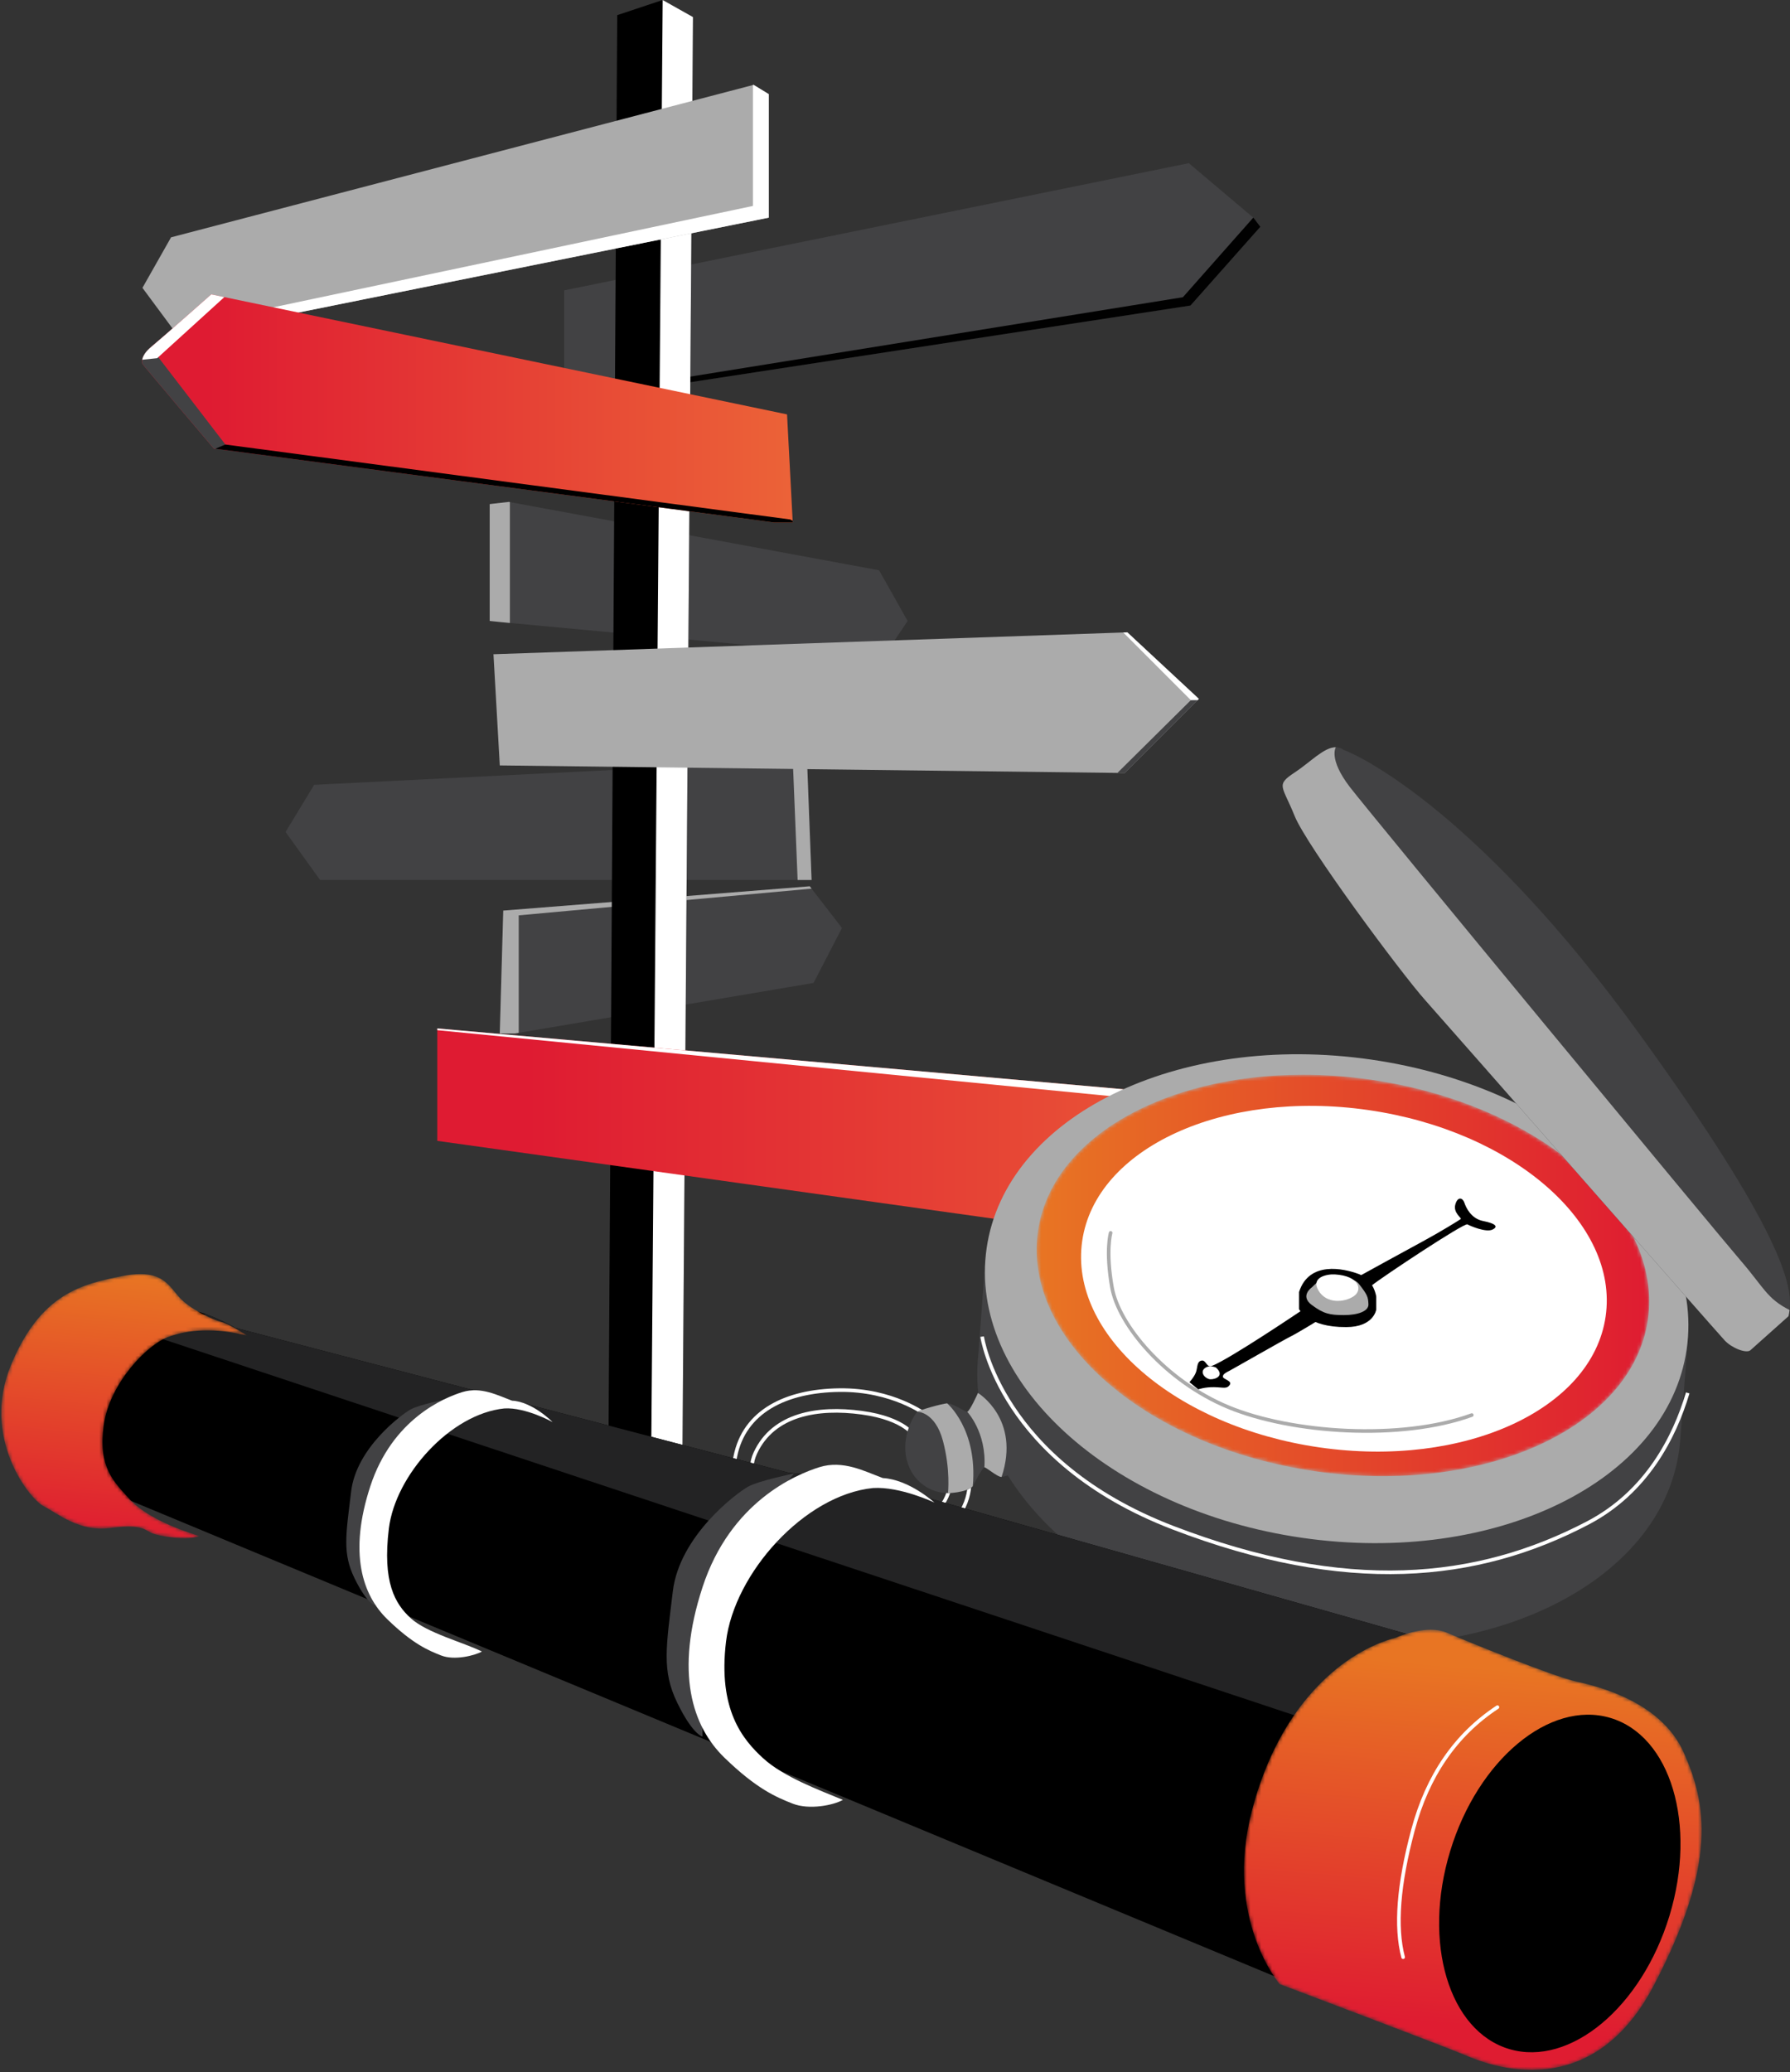 <svg width="496" height="574" viewBox="0 0 496 574" fill="none" xmlns="http://www.w3.org/2000/svg">
<rect x="0" y="0" width="496" height="574" fill="#333333" stroke="none"/>
<path d="M156.336 80.435L329.413 45.204L347.374 60.37L349.24 62.819L329.879 84.635L156.336 111.234V80.435Z" fill="#424244"/>
<path d="M349.235 62.824L329.875 84.64L156.336 111.238V109.955L327.775 82.335L347.271 60.295L347.369 60.374L349.235 62.824Z" fill="#010101"/>
<path d="M251.503 172.019L244.678 182.168L141.289 172.564L139.19 172.369L135.691 172.019V139.643L141.023 139.032L141.289 139.083L243.586 157.973L251.503 172.019Z" fill="#424244"/>
<path d="M141.289 139.083V172.565L139.19 172.369L135.691 172.019V139.643L141.023 139.032L141.289 139.083Z" fill="#ABABAB"/>
<path d="M233.306 257.064L225.432 272.286L143.736 286.108L142.686 286.285H138.488L139.449 252.248L224.382 245.515L224.886 246.168L233.306 257.064Z" fill="#424244"/>
<path d="M224.886 246.168L143.736 253.564V286.108L142.686 286.285H138.488L139.449 252.248L224.382 245.515L224.886 246.168Z" fill="#ABABAB"/>
<path d="M224.891 243.765H88.692L79.129 230.466L87.059 217.4L219.694 210.82L223.631 210.624L224.891 243.765Z" fill="#424244"/>
<path d="M224.885 243.765H221.017L219.688 210.82L223.625 210.624L224.885 243.765Z" fill="#ABABAB"/>
<path d="M168.403 433.385L171.029 4.2L183.625 0L192.022 4.722L188.873 433.385H168.403Z" fill="black"/>
<path d="M183.624 0L180.209 433.385H188.872L192.021 4.722L183.624 0Z" fill="white"/>
<path d="M213.013 26.076V60.295L49.5 93.273L47.83 91.019L39.47 79.74L47.401 65.741L208.637 23.556L208.815 23.509L213.013 26.076Z" fill="#ABABAB"/>
<path d="M213.012 26.076V60.295L49.499 93.273L47.829 91.019C72.984 85.69 208.637 57.047 208.637 57.047V23.556L208.814 23.509L213.012 26.076Z" fill="white"/>
<path d="M219.662 144.72H214.414L60.217 124.374L59.681 124.304L59.238 124.244C59.238 124.244 39.644 101.145 39.471 100.795C39.397 100.65 39.299 100.249 39.406 99.652C39.551 98.877 40.041 97.771 41.421 96.511C41.575 96.362 41.743 96.217 41.921 96.072C44.892 93.623 58.538 81.546 58.538 81.546L62.163 82.302L218.086 114.794L219.639 144.263L219.662 144.72Z" fill="url(#paint0_linear_1672_5194)"/>
<path d="M62.447 123.138L60.217 124.374L59.238 124.244C59.238 124.244 39.644 101.145 39.471 100.795C39.397 100.65 39.299 100.249 39.406 99.652C39.551 98.877 40.041 97.771 41.421 96.511L41.921 96.422L62.447 123.138Z" fill="#424244"/>
<path d="M62.165 82.302L43.556 99.222L39.408 99.652C39.567 98.788 40.159 97.519 41.923 96.072C44.894 93.623 58.54 81.546 58.54 81.546L62.165 82.302Z" fill="white"/>
<path d="M219.663 144.72H214.415L60.218 124.374L59.682 124.304L62.448 123.138L218.964 143.903L219.64 144.263L219.663 144.72Z" fill="black"/>
<path d="M332.202 193.601L311.676 214.133L309.628 214.11L138.487 212.033L136.738 181.235L311.247 175.206L312.376 175.168L331.713 193.148L332.202 193.601Z" fill="#ABABAB"/>
<path d="M332.202 193.601L311.676 214.133L309.628 214.11L329.986 193.951L331.712 193.148L332.202 193.601Z" fill="#424244"/>
<path d="M332.2 193.601L331.85 193.951H329.984L311.244 175.206L312.373 175.168L332.2 193.601Z" fill="white"/>
<path d="M366.608 328.111L365.913 328.694L343.865 347.182L342.405 346.977L121.166 316.034V284.885L344.215 304.662L366.309 327.798L366.608 328.111Z" fill="url(#paint1_linear_1672_5194)"/>
<path d="M366.61 328.111L365.915 328.694L343.868 347.182L342.407 346.977L364.161 328.694L366.312 327.798L366.61 328.111Z" fill="black"/>
<path d="M366.608 328.111L365.913 328.694H364.159L341.999 306.995L121.166 285.371V284.885L344.215 304.662L366.608 328.111Z" fill="white"/>
<path fill-rule="evenodd" clip-rule="evenodd" d="M256.573 391.919C256.573 391.919 247.439 384.885 232.573 385.08C217.709 385.276 206.248 390.97 203.757 403.442C201.266 415.916 210.816 424.801 222.691 429.285C234.566 433.768 250.844 430.613 260.31 424.717C269.778 418.822 268.615 409.659 268.615 409.659L256.573 391.919Z" stroke="white"/>
<path fill-rule="evenodd" clip-rule="evenodd" d="M253.554 398.034C253.554 398.034 251.009 392.999 238.801 391.338C226.593 389.677 214.314 391.745 209.32 402.464C204.325 413.184 219.119 422.808 225.597 424.552C232.074 426.296 243.311 426.794 253.554 422.642C263.798 418.49 263.465 409.659 263.465 409.659L253.554 398.034Z" stroke="white"/>
<path fill-rule="evenodd" clip-rule="evenodd" d="M467.65 371.396L459.018 370.411C446.065 346.64 415.515 327.234 377.819 321.79C337.123 315.913 299.814 328.002 281.916 350.191L273.027 349.177L271.064 375.593C270.947 376.655 270.871 377.716 270.828 378.776L270.819 378.885H270.823C269.484 413.738 307.493 446.875 358.683 454.267C412.248 462.003 459.954 438.618 465.239 402.035C465.412 400.842 465.534 399.651 465.613 398.46L465.615 398.461L467.65 371.396Z" fill="#424244"/>
<path fill-rule="evenodd" clip-rule="evenodd" d="M467.37 373.764C462.086 410.347 414.378 433.732 360.813 425.996C307.248 418.261 268.108 382.334 273.392 345.751C278.676 309.169 326.384 285.783 379.949 293.52C433.514 301.255 472.654 337.182 467.37 373.764Z" fill="#ABABAB"/>
<mask id="mask0_1672_5194" style="mask-type:alpha" maskUnits="userSpaceOnUse" x="287" y="297" width="170" height="112">
<path fill-rule="evenodd" clip-rule="evenodd" d="M287.614 341.065C283.307 371.011 317.649 400.775 364.317 407.543C410.985 414.311 452.31 395.524 456.617 365.577C460.923 335.632 426.583 305.868 379.914 299.098C373.482 298.165 367.159 297.718 361.013 297.719C322.565 297.72 291.327 315.245 287.614 341.065Z" fill="white"/>
</mask>
<g mask="url(#mask0_1672_5194)">
<path fill-rule="evenodd" clip-rule="evenodd" d="M287.614 341.065C283.307 371.011 317.649 400.775 364.317 407.543C410.985 414.311 452.31 395.524 456.617 365.577C460.923 335.632 426.583 305.868 379.914 299.098C373.482 298.165 367.159 297.718 361.013 297.719C322.565 297.72 291.327 315.245 287.614 341.065Z" fill="url(#paint2_linear_1672_5194)"/>
</g>
<path fill-rule="evenodd" clip-rule="evenodd" d="M444.913 364.682C441.18 390.488 405.684 406.726 365.632 400.952C325.58 395.178 296.139 369.576 299.872 343.77C303.606 317.965 339.102 301.726 379.154 307.501C419.205 313.276 448.647 338.876 444.913 364.682Z" fill="white"/>
<path fill-rule="evenodd" clip-rule="evenodd" d="M285.867 406.581C285.867 406.581 278.881 409.009 277.54 409.119V409.124C277.504 409.128 277.478 409.128 277.451 409.128C276.359 409.128 273.328 406.47 272.774 406.47C272.218 406.47 269.555 411.675 269.555 411.675L269.551 411.681C269.498 411.764 268.512 413.129 263.674 413.559C263.346 413.59 263.009 413.603 262.676 413.603C257.935 413.59 252.8 410.568 251.247 404.365C249.583 397.72 253.466 391.628 254.243 391.074C255.019 390.519 261.011 388.859 262.454 388.748C263.897 388.636 267.336 391.074 268.001 391.074C268.641 391.074 270.825 386.249 270.985 385.89L270.998 385.868L277.451 384.538C287.789 396.279 285.867 406.581 285.867 406.581Z" fill="#424244"/>
<path fill-rule="evenodd" clip-rule="evenodd" d="M269.555 411.676L269.551 411.68C269.498 411.765 268.513 413.129 263.674 413.559C263.346 413.589 263.009 413.604 262.676 413.604C262.676 413.604 263.426 407.082 261.265 399.07C259.107 391.087 254.273 391.074 254.243 391.074C255.019 390.52 261.011 388.858 262.454 388.748C262.454 388.748 270.967 395.885 269.555 411.676Z" fill="#ABABAB"/>
<path fill-rule="evenodd" clip-rule="evenodd" d="M277.54 409.12V409.124C277.504 409.128 277.478 409.128 277.451 409.128C276.359 409.128 273.328 406.47 272.773 406.47C273.386 396.722 268.002 391.074 268.002 391.074C268.641 391.074 270.825 386.249 270.985 385.889L270.998 385.868C270.998 385.868 282.861 393.063 277.54 409.12Z" fill="#ABABAB"/>
<path fill-rule="evenodd" clip-rule="evenodd" d="M495.883 362.891C495.803 363.529 495.692 364.087 495.585 364.601C495.585 364.601 486.154 373.019 485.044 374.016C483.935 375.013 479.94 373.462 477.943 371.358C475.946 369.253 401.824 284.797 395.002 277.154C388.175 269.511 362.046 234.289 358.717 225.981C355.388 217.674 353.391 217.51 358.717 214.018C363.08 211.16 366.87 206.964 370.159 207C370.888 207.009 371.589 207.222 372.268 207.705C378.025 209.867 410.647 226.149 454.419 286.627C494.304 341.726 496.696 356.369 495.883 362.891Z" fill="#424244"/>
<path fill-rule="evenodd" clip-rule="evenodd" d="M495.883 362.891C495.803 363.529 495.692 364.087 495.585 364.601C495.585 364.601 486.154 373.019 485.044 374.016C483.935 375.013 479.94 373.462 477.943 371.358C475.946 369.253 401.824 284.797 395.002 277.154C388.175 269.511 362.046 234.289 358.717 225.981C355.388 217.674 353.391 217.51 358.717 214.018C363.08 211.16 366.87 206.964 370.159 207L370.155 207.005C370.155 207.005 368.038 210.199 374.03 218.006C380.022 225.817 476.057 341.952 482.381 349.262C488.706 356.573 489.58 359.737 495.883 362.891Z" fill="#ABABAB"/>
<path fill-rule="evenodd" clip-rule="evenodd" d="M359.964 357.902V362.637C359.964 362.637 362.294 367.705 373.03 367.621C380.685 367.622 381.352 362.762 381.352 362.762V359.204C381.352 359.204 380.78 354.529 376.524 352.934C372.269 351.339 362.71 349.262 359.964 357.902Z" fill="black"/>
<path fill-rule="evenodd" clip-rule="evenodd" d="M363.459 356.655C363.459 356.655 360.13 358.981 363.459 361.473C366.788 363.965 368.512 364.299 372.393 364.299C376.275 364.299 379.271 363.219 379.188 361.307C379.104 359.397 379.022 358.795 376.525 355.637C374.029 352.481 364.874 355.326 364.874 355.326L363.459 356.655Z" fill="#ABABAB"/>
<path fill-rule="evenodd" clip-rule="evenodd" d="M369.886 353.028C367.768 352.9 363.104 353.775 365.351 357.514C367.597 361.252 372.511 360.801 375.088 359.092C377.664 357.383 376.751 353.443 369.886 353.028Z" fill="white"/>
<path fill-rule="evenodd" clip-rule="evenodd" d="M360.341 363.231C360.341 363.231 340.904 376.344 335.912 378.338C334.358 379.113 334.247 376.676 332.97 376.898C331.695 377.119 331.861 378.504 331.473 379.888C331.085 381.273 329.587 382.879 329.587 382.879L332.028 384.873C332.028 384.873 333.859 384.209 336.466 384.264C339.073 384.32 339.906 384.818 340.738 383.654C341.571 382.492 338.907 382.104 338.852 381.384C338.796 380.664 339.795 380.166 340.572 379.777C341.348 379.39 355.607 371.216 357.549 370.263C359.491 369.31 365.523 365.6 365.523 365.6L360.341 363.231Z" fill="black"/>
<path fill-rule="evenodd" clip-rule="evenodd" d="M336.953 378.836C336.953 378.836 335.081 377.922 333.749 379.086C332.418 380.248 334.041 381.993 335.352 382.076C336.662 382.159 339.491 381.162 336.953 378.836Z" fill="white"/>
<path fill-rule="evenodd" clip-rule="evenodd" d="M377.18 353.219C377.18 353.219 389.395 346.493 394.222 343.89C399.049 341.287 404.43 337.964 404.763 337.688C405.096 337.411 402.6 335.971 403.265 333.645C403.931 331.319 405.318 331.817 405.762 333.146C406.205 334.475 407.593 337.577 410.977 338.241C414.361 338.905 415.305 339.792 413.529 340.622C411.754 341.453 407.496 339.653 406.608 339.169C405.72 338.684 383.292 353.549 380.185 356.03C377.078 358.511 377.18 353.219 377.18 353.219Z" fill="black"/>
<path d="M272.145 370.263C272.145 370.263 277.102 404.81 325.036 423.197C372.972 441.585 409.145 438.04 439.993 421.868C456.2 413.372 463.952 398.271 467.661 385.851" stroke="white"/>
<path d="M307.751 341.525C307.751 341.525 306.303 346.397 308.137 356.692C309.973 366.987 322.809 382.501 340.342 389.791C357.874 397.082 388.25 399.117 407.822 391.995" stroke="#ABABAB" stroke-linecap="round"/>
<path fill-rule="evenodd" clip-rule="evenodd" d="M65.148 367.81L218.542 407.96L239.053 409.822L397.45 454.788L359.192 549.972L30.168 413.215C30.168 413.215 13.225 385.315 20.877 373.828C28.529 362.34 44.925 356.323 65.148 367.81Z" fill="black"/>
<path fill-rule="evenodd" clip-rule="evenodd" d="M65.146 367.81L218.541 407.96L239.052 409.821L396.536 454.529L375.4 480.713L39.21 368.995L57.039 364.035C59.661 364.984 62.367 366.232 65.146 367.81Z" fill="#232324"/>
<mask id="mask1_1672_5194" style="mask-type:alpha" maskUnits="userSpaceOnUse" x="344" y="451" width="128" height="123">
<path fill-rule="evenodd" clip-rule="evenodd" d="M386.764 453.673C372.914 457.278 354.762 471.422 346.915 501.511C339.069 531.599 354.59 549.623 354.59 549.623C354.59 549.623 400.613 567.027 405.763 569.212C408.089 570.199 415.37 573.364 424.305 573.383H424.475C435.285 573.358 448.475 568.7 458.236 550.041C476.135 515.827 472.702 499.328 466.571 485.496C460.443 471.665 443.523 467.297 436.903 465.841C430.282 464.384 406.499 454.679 400.859 452.252C399.506 451.67 397.993 451.449 396.473 451.449C391.651 451.449 386.764 453.673 386.764 453.673Z" fill="white"/>
</mask>
<g mask="url(#mask1_1672_5194)">
<path fill-rule="evenodd" clip-rule="evenodd" d="M386.764 453.673C372.914 457.278 354.762 471.422 346.915 501.511C339.069 531.599 354.59 549.623 354.59 549.623C354.59 549.623 400.613 567.027 405.763 569.212C408.089 570.199 415.37 573.364 424.305 573.383H424.475C435.285 573.358 448.475 568.7 458.236 550.041C476.135 515.827 472.702 499.328 466.571 485.496C460.443 471.665 443.523 467.297 436.903 465.841C430.282 464.384 406.499 454.679 400.859 452.252C399.506 451.67 397.993 451.449 396.473 451.449C391.651 451.449 386.764 453.673 386.764 453.673Z" fill="url(#paint3_linear_1672_5194)"/>
</g>
<path fill-rule="evenodd" clip-rule="evenodd" d="M219.998 408.193C219.998 408.193 210.257 410.154 207.224 411.862C204.192 413.57 188.289 425.343 186.432 440.837C184.576 456.331 183.338 462.797 187.669 471.703C192.002 480.61 194.659 481.062 194.659 481.062C194.659 481.062 194.23 442.667 197.2 437.542C200.17 432.419 219.998 408.193 219.998 408.193Z" fill="#424244"/>
<path fill-rule="evenodd" clip-rule="evenodd" d="M244.612 409.436C239.546 407.569 233.635 404.378 227.059 406.425C220.485 408.472 202.39 416.059 194.67 439.661C186.949 463.264 191.775 478.196 200.701 486.866C209.628 495.536 215.057 497.824 219.641 499.63C224.225 501.437 230.966 500.077 233.566 498.59C226.857 495.808 217.153 492.256 211.483 487.077C205.813 481.899 198.891 473.62 201.183 454.714C203.475 435.807 222.896 414.132 241.896 412.205C249.438 411.724 258.915 416.229 258.915 416.229C258.915 416.229 251.971 409.858 244.612 409.436Z" fill="white"/>
<path fill-rule="evenodd" clip-rule="evenodd" d="M123.926 387.547C123.926 387.547 116.2 389.083 113.795 390.42C111.39 391.759 98.776 400.982 97.304 413.118C95.832 425.255 94.85 430.32 98.285 437.297C101.721 444.274 103.829 444.627 103.829 444.627C103.829 444.627 103.489 414.552 105.844 410.538C108.2 406.524 123.926 387.547 123.926 387.547Z" fill="#424244"/>
<path fill-rule="evenodd" clip-rule="evenodd" d="M153.111 393.932C153.111 393.932 147.655 388.322 141.873 387.991C137.892 386.531 133.248 384.032 128.083 385.635C122.916 387.237 108.699 393.177 102.633 411.652C96.566 430.128 100.358 441.817 107.372 448.604C114.386 455.391 118.651 457.182 122.253 458.595C125.856 460.01 131.49 458.659 133.534 457.494C128.482 454.982 118.299 452.348 113.844 448.295C109.389 444.241 105.95 438.235 107.751 423.435C109.552 408.636 124.81 391.668 139.74 390.16C145.665 389.782 153.111 393.932 153.111 393.932Z" fill="white"/>
<path fill-rule="evenodd" clip-rule="evenodd" d="M462.6 530.699C454.896 556.04 435.045 572.575 418.263 567.633C401.482 562.689 394.123 538.139 401.828 512.798C409.532 487.456 429.383 470.92 446.164 475.864C462.946 480.808 470.304 505.358 462.6 530.699Z" fill="black"/>
<mask id="mask2_1672_5194" style="mask-type:alpha" maskUnits="userSpaceOnUse" x="0" y="352" width="69" height="75">
<path fill-rule="evenodd" clip-rule="evenodd" d="M33.706 353.519C22.93 355.725 11.322 358.115 3.032 378.154C-5.257 398.194 8.007 415.107 12.059 417.221C16.112 419.335 22.007 424.39 30.389 423.288C38.772 422.184 39.878 423.563 41.812 424.574C43.746 425.585 51.953 426.835 55.265 425.52C48.352 423.379 40.153 419.978 35.825 415.198C31.495 410.419 27.165 406.466 28.732 394.884C30.298 383.302 40.615 372.639 46.417 370.432C52.22 368.227 59.775 367.732 68.642 370.046C68.642 370.046 63.366 366.664 61.34 366.204C59.314 365.744 52.589 362.711 49.549 359.219C47.077 356.376 45.273 352.927 38.886 352.927C37.421 352.927 35.717 353.108 33.706 353.519Z" fill="white"/>
</mask>
<g mask="url(#mask2_1672_5194)">
<path fill-rule="evenodd" clip-rule="evenodd" d="M33.706 353.519C22.93 355.725 11.322 358.115 3.032 378.154C-5.257 398.194 8.007 415.107 12.059 417.221C16.112 419.335 22.007 424.39 30.389 423.288C38.772 422.184 39.878 423.563 41.812 424.574C43.746 425.585 51.953 426.835 55.265 425.52C48.352 423.379 40.153 419.978 35.825 415.198C31.495 410.419 27.165 406.466 28.732 394.884C30.298 383.302 40.615 372.639 46.417 370.432C52.22 368.227 59.775 367.732 68.642 370.046C68.642 370.046 63.366 366.664 61.34 366.204C59.314 365.744 52.589 362.711 49.549 359.219C47.077 356.376 45.273 352.927 38.886 352.927C37.421 352.927 35.717 353.108 33.706 353.519Z" fill="url(#paint4_linear_1672_5194)"/>
</g>
<path d="M414.934 472.91C403.356 480.535 395.552 491.889 391.523 506.971C387.493 522.053 386.585 533.785 388.797 542.168" stroke="white" stroke-linecap="round"/>
<defs>
<linearGradient id="paint0_linear_1672_5194" x1="288.414" y1="66.909" x2="57.637" y2="66.909" gradientUnits="userSpaceOnUse">
<stop stop-color="#F1813A"/>
<stop offset="1" stop-color="#DF1B32"/>
<stop offset="1" stop-color="#DF1B32"/>
</linearGradient>
<linearGradient id="paint1_linear_1672_5194" x1="460.198" y1="270.452" x2="146.048" y2="270.452" gradientUnits="userSpaceOnUse">
<stop stop-color="#F1813A"/>
<stop offset="1" stop-color="#DF1B32"/>
<stop offset="1" stop-color="#DF1B32"/>
</linearGradient>
<linearGradient id="paint2_linear_1672_5194" x1="287.25" y1="408.923" x2="456.982" y2="408.923" gradientUnits="userSpaceOnUse">
<stop stop-color="#E87523"/>
<stop offset="1" stop-color="#DF1C31"/>
</linearGradient>
<linearGradient id="paint3_linear_1672_5194" x1="361.211" y1="457.884" x2="352.999" y2="556.796" gradientUnits="userSpaceOnUse">
<stop stop-color="#E87523"/>
<stop offset="1" stop-color="#DF1C31"/>
</linearGradient>
<linearGradient id="paint4_linear_1672_5194" x1="2.591" y1="349.881" x2="-4.383" y2="422.957" gradientUnits="userSpaceOnUse">
<stop stop-color="#E87523"/>
<stop offset="1" stop-color="#DF1C31"/>
</linearGradient>
</defs>
</svg>
